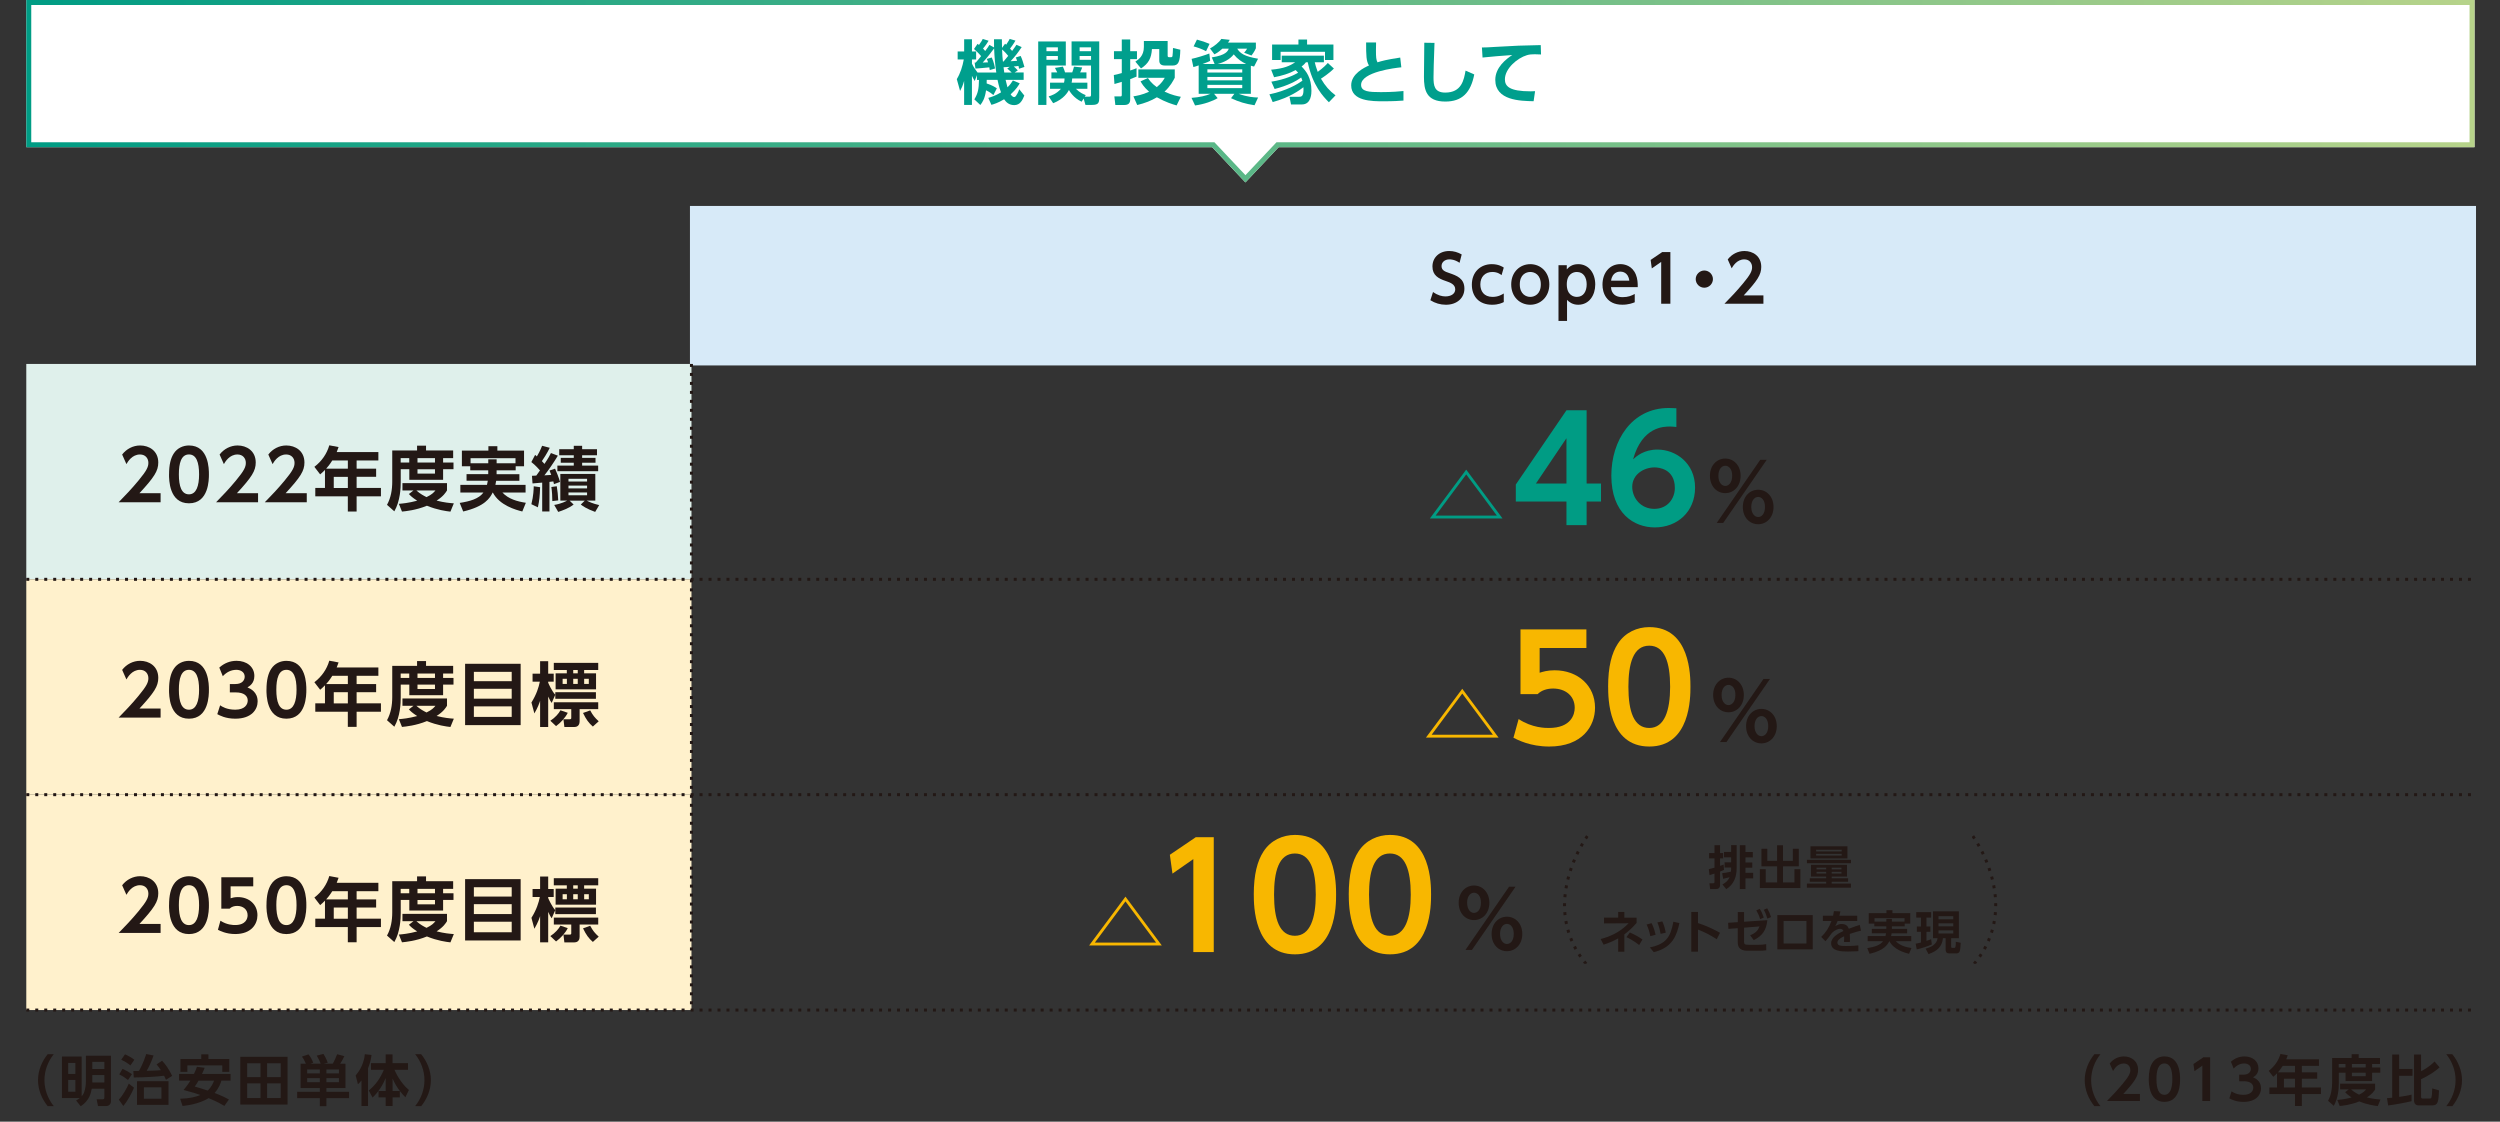 <?xml version="1.0" encoding="UTF-8"?>
<svg id="uuid-34723ad3-2358-4c09-bcff-65931301292a" data-name="レイヤー 2" xmlns="http://www.w3.org/2000/svg" width="816" height="366.11" xmlns:xlink="http://www.w3.org/1999/xlink" viewBox="0 0 816 366.11">
  <rect x="0" y="0" width="816" height="366.11" fill="#333333" stroke="none"/>
  <defs>
    <style>
      .uuid-55933637-fb43-425f-b8a3-72643bb51d62, .uuid-9cb891de-f0ab-4f12-9326-99a11ca65ea8, .uuid-f26a1d35-5f73-4b10-a131-c212ccfcacf1 {
        fill: none;
      }

      .uuid-73a040db-8a8f-4e4b-9e58-aa434ee3550f {
        fill: #d7eaf8;
      }

      .uuid-afdd9937-c18a-40fd-9582-b52e50433092 {
        fill: #009f8d;
      }

      .uuid-ed43ea0c-70c3-4d9f-89c0-fcce6bc5c22c {
        clip-path: url(#uuid-e8283553-9658-4d12-b08c-e33fca6d62e8);
      }

      .uuid-3ae2dc49-2bc1-459e-a81f-78e6fb210ba9 {
        fill: #009c84;
      }

      .uuid-43c1163e-20d2-4f54-90a6-75fd6f7a8fad {
        fill: #fff1cc;
      }

      .uuid-122d97f1-ad5a-45af-b776-a0bf27021f9f {
        clip-path: url(#uuid-a928759c-2ce2-4273-91e5-88710261693a);
      }

      .uuid-6338ff7c-f58a-4230-90e7-09037c45249a {
        fill: url(#uuid-79bdaf21-ad44-46ae-817a-660b2b11edb8);
      }

      .uuid-0fc2f55b-36ac-4b35-a528-94758836a988 {
        fill: #231815;
      }

      .uuid-ddb2082a-60f9-41e6-97d8-376b19f52416 {
        fill: #fff;
      }

      .uuid-5aba8da7-4d8d-4c1e-b24d-69ad128b15a4 {
        fill: #dff0eb;
      }

      .uuid-9cb891de-f0ab-4f12-9326-99a11ca65ea8 {
        stroke: #d7eaf8;
      }

      .uuid-9cb891de-f0ab-4f12-9326-99a11ca65ea8, .uuid-f26a1d35-5f73-4b10-a131-c212ccfcacf1 {
        stroke-miterlimit: 10;
        stroke-width: .98px;
      }

      .uuid-f26a1d35-5f73-4b10-a131-c212ccfcacf1 {
        stroke: #231815;
        stroke-dasharray: .98 1.95;
      }

      .uuid-7ce7d893-7cf5-4f6d-90f1-0040de1dbc21 {
        clip-path: url(#uuid-38720fe7-74dd-4e7c-a664-9f5a8aaa6c1e);
      }

      .uuid-7f3690ca-644d-40d5-991f-18d5712c7ffd {
        fill: #f8b700;
      }
    </style>
    <clipPath id="uuid-e8283553-9658-4d12-b08c-e33fca6d62e8">
      <path class="uuid-55933637-fb43-425f-b8a3-72643bb51d62" d="M10.2,1.63h795.86v44.8h-389.41l-.48.51-9.66,10.24-9.65-10.24-.48-.51H10.2V1.63ZM8.58,0v48.05h387.09l10.84,11.49,10.84-11.49h390.34V0H8.58Z"/>
    </clipPath>
    <linearGradient id="uuid-79bdaf21-ad44-46ae-817a-660b2b11edb8" data-name="名称未設定グラデーション 24" x1="-191.16" y1="4003.59" x2="-187.91" y2="4003.59" gradientTransform="translate(47004.6 984278.76) scale(245.84 -245.84)" gradientUnits="userSpaceOnUse">
      <stop offset="0" stop-color="#009c84"/>
      <stop offset="1" stop-color="#b7d38a"/>
      <stop offset="1" stop-color="#b7d38a"/>
    </linearGradient>
    <clipPath id="uuid-38720fe7-74dd-4e7c-a664-9f5a8aaa6c1e">
      <rect class="uuid-55933637-fb43-425f-b8a3-72643bb51d62" x="500.74" y="272.13" width="17.67" height="42.46"/>
    </clipPath>
    <clipPath id="uuid-a928759c-2ce2-4273-91e5-88710261693a">
      <rect class="uuid-55933637-fb43-425f-b8a3-72643bb51d62" x="643.64" y="272.13" width="17.67" height="42.46"/>
    </clipPath>
  </defs>
  <g id="uuid-cb02eb7a-ed12-4d9a-9b3c-b63533f9b17d" data-name="HEADER">
    <g>
      <polygon class="uuid-ddb2082a-60f9-41e6-97d8-376b19f52416" points="8.58 0 8.58 48.05 395.67 48.05 406.5 59.54 417.34 48.05 807.68 48.05 807.68 0 8.58 0"/>
      <g class="uuid-ed43ea0c-70c3-4d9f-89c0-fcce6bc5c22c">
        <rect class="uuid-6338ff7c-f58a-4230-90e7-09037c45249a" x="8.58" width="799.11" height="59.54"/>
      </g>
      <g>
        <path class="uuid-afdd9937-c18a-40fd-9582-b52e50433092" d="M324.26,31.04c-.46-.39-1.12-.96-2.41-1.57-.39,2.73-1.16,3.89-1.87,4.8l-1.96-1.84c1.21-2,1.46-3.34,1.52-6.35h-.66v-1.55l-.73,1.91c-.29-.48-.41-.66-.91-1.68v9.49h-2.55v-7.85c-.46,1.68-.91,2.5-1.32,3.28l-1.07-3.85c1.18-1.96,1.87-4.16,2.28-6.42h-2v-2.62h2.12v-3.98h2.55v3.98h1.36v2.62h-1.36v1.39c.48,1.02,1.09,1.93,1.82,2.87h6.12c-.36-2.43-.61-5.07-.71-7.87-.52.73-2.48,3.3-3.73,4.62.36,0,1.46-.05,1.75-.07-.18-.59-.25-.77-.41-1.11l1.62-.48c.68,1.5.98,2.98,1.09,3.59l-1.75.52c-.04-.43-.09-.57-.14-.89-1.14.14-3.44.32-4.53.41l-.25-1.96h.34c.43-.46,1.21-1.41,1.77-2.12-1.07-1.23-1.82-1.87-2.32-2.32l1.16-1.68c.11.09.32.25.46.36.84-1.16,1-1.48,1.23-1.96l1.91.59c-.41.66-.91,1.5-1.82,2.53.23.27.46.5.71.82.84-1.09,1.07-1.5,1.37-2l1.52.84c-.02-.68-.02-1.27-.02-2.68h2.57c0,.91,0,1.82.05,2.82l1-1.36.36.32c.84-1.27.96-1.52,1.14-1.89l1.89.55c-.66,1.16-1.46,2.21-1.77,2.62.25.25.43.46.68.75.93-1.27,1.05-1.41,1.41-2l1.71.75c-1.34,1.98-2.07,2.94-3.62,4.62.34-.02,1.87-.11,2.12-.14-.21-.61-.25-.73-.43-1.09l1.59-.5c.52,1.05.86,2.3,1.23,3.59l-1.75.59c-.09-.5-.14-.64-.18-.91-.36.05-1.14.14-1.55.18.48.39.61.52,1.32,1.27l-1.05.68h2.96v2.41h-5.89c.16.75.41,1.75.61,2.43.91-.89,1.36-1.57,1.77-2.23l2.23.93c-.39.68-1.14,1.96-2.96,3.59.18.27.59.89,1.16.89.25,0,.46-.21.57-.36.18-.27.68-1.02,1.09-2.18l1.64,2.05c-.59,1.5-1.37,3.12-3.28,3.12-1.66,0-2.62-.89-3.32-1.91-1.89,1.16-3.25,1.57-4.14,1.82l-1.02-2.27c.86-.25,2.28-.66,4.16-1.8-.23-.57-.68-1.82-1.14-4.07h-3.53c0,.5,0,.75-.02,1.16,1.87.59,2.84,1.27,3.32,1.59l-1.12,2.21ZM327.56,20.08c.23-.27.68-.8,1.52-1.84-.36-.48-1.16-1.39-2-2.09.04,1.62.16,2.89.27,3.94h.21ZM329.61,21.81c-.34.02-1.75.14-2.05.14.05.27.18,1.48.23,1.73h2.43c-.66-.66-1.21-1.09-1.46-1.3l.84-.57Z"/>
        <path class="uuid-afdd9937-c18a-40fd-9582-b52e50433092" d="M338.87,13.53h9.01v7.87h-6.33v12.85h-2.68V13.53ZM341.56,15.46v1.25h3.73v-1.25h-3.73ZM341.56,18.28v1.25h3.73v-1.25h-3.73ZM353.04,33.2c-2.68-1.25-3.89-3.39-4.14-3.82-.32.59-1.62,2.98-5.16,4.3l-1.46-2.23c.82-.23,2.5-.75,4-2.46h-3.55v-2h4.57c.16-.59.16-.93.16-1.37h-4.28v-1.98h1.91c-.09-.14-.59-1.21-.75-1.48l2.59-.41c.27.57.57,1.37.71,1.89h2.34c.23-.59.46-1.43.57-1.89l2.68.27c-.16.59-.61,1.46-.68,1.62h2.07v1.98h-4.66c-.04.5-.07.84-.18,1.37h5.14v2h-3.75c1.37,1.32,2.41,1.73,3.21,2.05l-.32.52h1.37c.64,0,.68-.18.68-.75v-9.42h-6.35v-7.87h9.03v18.31c0,1.62-.18,2.41-2.27,2.41h-2.23l-.59-2.09-.66,1.05ZM352.39,15.46v1.25h3.73v-1.25h-3.73ZM352.39,18.28v1.25h3.73v-1.25h-3.73Z"/>
        <path class="uuid-afdd9937-c18a-40fd-9582-b52e50433092" d="M363.56,24.49c.71-.14,1.18-.23,2.59-.64v-4.55h-2.55v-2.59h2.55v-3.82h2.75v3.82h2.21v2.59h-2.21v3.71c1.32-.43,1.52-.52,2.07-.75v2.75c-.5.23-.82.36-2.07.82v6.62c0,1.46-.84,1.82-1.96,1.82h-2.89l-.32-2.8h1.87c.41,0,.55-.02.55-.55v-4.21c-.91.3-1.52.48-2.39.71l-.21-2.94ZM383.44,25.38c-.48.91-1.41,2.78-3.34,4.53,2.53,1.18,4.32,1.5,5.32,1.68l-1.37,2.82c-1.23-.34-3.59-1.05-6.44-2.66-1.89,1.14-3.82,1.89-6.42,2.53l-1.25-2.84c1-.16,2.8-.43,5.12-1.5-1.8-1.62-2.37-2.66-2.78-3.39l2.41-1.09c.39.61,1.07,1.66,2.87,2.98,1.57-1.23,2.21-2.34,2.62-3.05h-8.62v-2.73h11.88v2.73ZM373.34,13.39h7.78v4.73c0,.32.07.55.46.55h.66c.3,0,.43-.2.46-.39.07-.55.16-1.73.16-2.62l2.39.57c-.09,4-.61,5.16-2.48,5.16h-2.57c-1.82,0-1.82-1.21-1.82-1.84v-3.53h-2.39c-.18,2.96-1.09,4.71-3.57,6.32l-1.84-2.23c1-.66,2.78-1.82,2.78-4.78v-1.96Z"/>
        <path class="uuid-afdd9937-c18a-40fd-9582-b52e50433092" d="M396.44,20.87l-.91-2.14c4.71-.71,5.26-2.12,5.53-2.84h-2.09c-1.23,1.14-1.89,1.48-2.59,1.84l-1.43-1.91c1.32-.71,2.98-2,3.69-3.12l2.75.3c-.23.43-.32.55-.57.91h9.1v1.84c-.18.43-.48,1.09-1.43,2.37l-2.41-.91c.36-.39.68-.8.98-1.32h-3.23c.98,1.57,2.37,2.5,6.8,3.28l-1.3,2.55c-.43-.11-.66-.16-1.05-.27v9.17h-3.96c2.84,1.05,4.85,1.16,6.32,1.21l-1.16,2.52c-3.05-.48-4.98-1.05-7.67-2.3l1.09-1.43h-6.62l1.16,1.41c-1.5.93-4.41,2-7.37,2.39l-1.16-2.48c2.68-.2,4.69-.66,6.19-1.32h-3.85v-9.28c-1.02.36-1.14.39-1.73.55l-.57-2.68c1.57-.32,4.32-1.18,5.78-1.75l.27,2.41c-.55.27-.91.46-2.48,1.02h3.91ZM390.68,12.93c1.68.46,2.66.77,4.12,1.39l-1.14,2.39c-1.23-.68-2.93-1.27-4.07-1.57l1.09-2.21ZM394.09,23.67h11.38v-1.05h-11.38v1.05ZM394.09,26.22h11.38v-1.11h-11.38v1.11ZM394.09,28.77h11.38v-1.07h-11.38v1.07ZM406.74,20.87c-1.39-.64-2.8-1.57-4.05-3.12-1.21,1.57-3.21,2.64-5.3,3.12h9.35Z"/>
        <path class="uuid-afdd9937-c18a-40fd-9582-b52e50433092" d="M435.37,22.38c-1.43,1.5-3.84,3.07-4.21,3.3,1.41,2.41,2.78,3.96,4.75,5.44l-2.16,2.25c-1.75-1.71-5.37-5.51-6.89-13.04h-.61c-.34.43-.61.77-1.41,1.36,1.43,1.5,3.21,3.59,3.21,7.94,0,.73,0,4.46-3.09,4.46h-3.57l-.5-2.5h3.07c.68,0,1.5,0,1.5-2.21,0-.27-.02-.64-.02-.91-1.23.98-4.46,3.32-10.03,4.85l-1.07-2.53c5.64-1.16,9.28-3.39,10.76-4.44-.18-.59-.3-.84-.39-1.05-1.57,1.14-4.44,2.68-8.67,3.75l-1.07-2.39c4.75-.75,7.58-2.25,8.74-2.93-.16-.21-.34-.39-.8-.86-2.18,1.18-4.6,1.89-7.05,2.34l-.96-2.46c4.28-.39,6.14-1.27,7.85-2.43h-4.39v-2.16h13.76v2.16h-2.98c.16.68.39,1.64.96,3.14,1.82-1.3,2.84-2.39,3.3-2.91l1.98,1.82ZM423.81,14.53v-1.62h2.82v1.62h8.6v5.05h-2.75v-2.68h-14.49v2.68h-2.78v-5.05h8.6Z"/>
        <path class="uuid-afdd9937-c18a-40fd-9582-b52e50433092" d="M457.39,21.97c-1.87.18-13.13,1.48-13.13,5.73,0,2.21,2.59,2.37,6.46,2.37s6.14-.25,7.37-.36v3.12c-1.32.09-3.23.23-6.48.23-3.78,0-10.58,0-10.58-5.21,0-3.78,4.32-5.8,5.8-6.48-.89-1.43-.93-3.21-.93-7.51h3.25c-.02.71-.04,1.46-.04,2.68,0,2.02.07,3.03.5,3.8,1.3-.41,2.96-.89,7.42-1.55l.36,3.19Z"/>
        <path class="uuid-afdd9937-c18a-40fd-9582-b52e50433092" d="M468.22,14c-.23,5.03-.32,10.69-.32,11.24,0,2.62.23,4.98,3.82,4.98,5.35,0,6.1-4.12,6.64-7.17l2.84,1.25c-1.16,5.94-3.98,8.85-9.46,8.85-6.26,0-6.96-3.87-6.96-8.05,0-1.75.11-9.56.11-11.15l3.32.05Z"/>
        <path class="uuid-afdd9937-c18a-40fd-9582-b52e50433092" d="M502.99,17.78c-.89-.05-1.52-.07-2.05-.07-.89,0-1.75.05-2.55.3-3.14.93-7.19,4.37-7.19,7.89,0,2.25,1.48,3.91,8.37,3.91.68,0,1.07-.02,1.48-.05l-.48,3.28c-4.3-.09-12.51-.21-12.51-6.98,0-4.05,3.53-6.8,5.55-8.1-2.3.16-7.67.57-9.71.82l-.2-3.28c1.05,0,2.27-.05,4.71-.21,5.26-.34,9.15-.48,14.49-.57l.09,3.05Z"/>
      </g>
      <rect class="uuid-73a040db-8a8f-4e4b-9e58-aa434ee3550f" x="225.69" y="67.71" width="581.99" height="51.08"/>
      <rect class="uuid-9cb891de-f0ab-4f12-9326-99a11ca65ea8" x="225.69" y="67.71" width="581.99" height="51.08"/>
      <g>
        <path class="uuid-0fc2f55b-36ac-4b35-a528-94758836a988" d="M476.4,85.78c-1.65-1.12-2.94-1.12-3.3-1.12-1.56,0-2.58.95-2.58,2.18,0,1.42,1.14,1.82,2.51,2.28,2.43.85,4.95,1.71,4.95,5.11,0,3-2.39,5.24-6.04,5.24-1.8,0-3.55-.51-5.07-1.48l.87-2.68c1.61,1.14,2.96,1.44,4.06,1.44,1.73,0,3.19-.8,3.19-2.3,0-1.67-1.69-2.24-3.04-2.71-2.47-.82-4.4-1.88-4.4-4.76s2.2-5.05,5.47-5.05c1.48,0,2.79.4,4.08,1.12l-.7,2.73Z"/>
        <path class="uuid-0fc2f55b-36ac-4b35-a528-94758836a988" d="M490.83,98.6c-.51.25-1.71.87-3.8.87-4.21,0-6.62-2.64-6.62-6.55,0-4.18,2.87-6.7,6.51-6.7,2.16,0,3.47.82,3.91,1.12l-.72,2.47c-.38-.3-1.35-1.04-3-1.04-2.35,0-3.93,1.58-3.93,4.06,0,2.18,1.16,4.08,3.99,4.08,1.88,0,3.04-.74,3.66-1.12v2.81Z"/>
        <path class="uuid-0fc2f55b-36ac-4b35-a528-94758836a988" d="M499.49,86.22c3.32,0,6.21,2.54,6.21,6.61s-2.89,6.64-6.23,6.64-6.21-2.51-6.21-6.64,2.94-6.61,6.23-6.61ZM499.47,96.91c1.4,0,3.45-.89,3.45-4.08s-2.05-4.06-3.42-4.06-3.44.82-3.44,4.06,2.11,4.08,3.42,4.08Z"/>
        <path class="uuid-0fc2f55b-36ac-4b35-a528-94758836a988" d="M511.39,87.93c.66-.7,1.63-1.71,3.74-1.71,3.47,0,5.56,2.98,5.56,6.64,0,3.42-1.92,6.61-5.58,6.61-1.9,0-3.04-.99-3.63-1.58v6.87h-2.79v-18.2h2.71v1.37ZM514.68,96.91c2.2,0,3.21-1.86,3.21-4.08s-1.01-4.06-3.21-4.06c-1.08,0-3.28.57-3.28,4.06s2.22,4.08,3.28,4.08Z"/>
        <path class="uuid-0fc2f55b-36ac-4b35-a528-94758836a988" d="M525.82,93.74c.08.82.32,3.25,3.83,3.25,1.84,0,2.92-.51,3.93-1.04v2.71c-.63.25-1.99.8-4.06.8-5.28,0-6.47-3.99-6.47-6.53,0-3.97,2.41-6.72,5.83-6.72,1.37,0,3.89.51,5.07,3.42.55,1.31.63,2.85.61,4.1h-8.75ZM531.8,91.61c-.32-2.83-2.41-2.96-2.96-2.96-.46,0-2.6.11-2.98,2.96h5.94Z"/>
        <path class="uuid-0fc2f55b-36ac-4b35-a528-94758836a988" d="M542.57,82.27h2.64v16.86h-3v-13.65l-3.06,2.13-.38-2.77,3.8-2.58Z"/>
        <path class="uuid-0fc2f55b-36ac-4b35-a528-94758836a988" d="M559.1,91.1c0,1.52-1.25,2.81-2.81,2.81s-2.81-1.27-2.81-2.81,1.31-2.81,2.81-2.81,2.81,1.25,2.81,2.81Z"/>
        <path class="uuid-0fc2f55b-36ac-4b35-a528-94758836a988" d="M575.58,96.41v2.73h-12.72c1.86-1.9,3.89-3.99,6.02-6.57,2.56-3.06,3-4.18,3-5.37,0-1.35-.89-2.54-2.54-2.54-2.43,0-3.72,2.22-4.12,2.92l-1.29-2.9c1.31-1.71,3.32-2.75,5.45-2.75,2.73,0,5.49,1.63,5.49,5.18,0,2.56-1.23,4.44-5.71,9.3h6.4Z"/>
      </g>
      <g>
        <path class="uuid-3ae2dc49-2bc1-459e-a81f-78e6fb210ba9" d="M511.29,171.39v-7.7h-16.53v-5.54l16.53-24.23h6.58v23.91h4.7v5.87h-4.7v7.7h-6.58ZM501.33,157.82h9.96v-14.79l-9.96,14.79Z"/>
        <path class="uuid-3ae2dc49-2bc1-459e-a81f-78e6fb210ba9" d="M547.17,139.36c-1.27-.09-1.41-.14-2.02-.14-2.11,0-9.11,0-12.12,10.71,1.13-1.03,3.57-3.19,7.98-3.19,5.96,0,12.26,4.41,12.26,12.4s-5.87,13.01-13.15,13.01c-6.76,0-14.18-4.56-14.18-16.91,0-11.41,6.62-22.07,18.74-22.07.99,0,2.07.09,2.49.09v6.11ZM540.04,152.56c-3.43,0-7.28,2.25-7.28,6.34,0,3.62,2.77,7.19,7.19,7.19s6.72-3.43,6.72-6.81c0-6.29-5.35-6.72-6.62-6.72Z"/>
      </g>
      <path class="uuid-0fc2f55b-36ac-4b35-a528-94758836a988" d="M563.13,149.67c2.76,0,5.01,2.25,5.01,5.63s-2.22,5.66-5.01,5.66-5.01-2.25-5.01-5.66,2.27-5.63,5.01-5.63ZM574.54,150.08h2.12l-14.21,20.61h-2.12l14.21-20.61ZM563.13,158.61c1.03,0,2.25-.96,2.25-3.31.03-2.38-1.24-3.28-2.25-3.28-1.08,0-2.25,1.01-2.25,3.28s1.16,3.31,2.25,3.31ZM573.87,159.85c2.74,0,5.01,2.22,5.01,5.63s-2.27,5.63-5.01,5.63-5.01-2.17-5.01-5.63,2.3-5.63,5.01-5.63ZM573.87,168.76c1.03,0,2.22-.93,2.22-3.28s-1.19-3.28-2.22-3.28c-1.16,0-2.25,1.11-2.25,3.28s1.14,3.28,2.25,3.28Z"/>
      <path class="uuid-3ae2dc49-2bc1-459e-a81f-78e6fb210ba9" d="M490.43,169.23h-23.72l11.86-15.94,11.86,15.94ZM478.57,154.85l-9.99,13.44h19.99l-9.99-13.44Z"/>
      <g>
        <path class="uuid-7f3690ca-644d-40d5-991f-18d5712c7ffd" d="M517.8,211.5h-15.26v8.08c1.08-.33,2.54-.8,4.88-.8,7.61,0,13.2,5.03,13.2,12.21,0,5.96-4.09,12.68-14.98,12.68-6.2,0-10.33-2.21-11.65-2.86l1.69-6.11c4.42,2.91,8.74,2.91,9.86,2.91,7.37,0,8.45-4.51,8.45-6.58,0-3.95-3.1-6.29-7.04-6.29-1.88,0-3.76.52-5.07,1.83h-5.59v-21.14h21.51v6.06Z"/>
        <path class="uuid-7f3690ca-644d-40d5-991f-18d5712c7ffd" d="M524.89,224.18c0-6.62,1.17-10.99,3.15-14.04,2.4-3.76,6.39-5.45,10.29-5.45,13.43,0,13.43,16.06,13.43,19.49s0,19.49-13.43,19.49-13.43-16.06-13.43-19.49ZM545.13,224.18c0-8.08-1.83-13.43-6.81-13.43-5.31,0-6.81,6.01-6.81,13.43,0,8.13,1.83,13.43,6.81,13.43s6.81-5.73,6.81-13.43Z"/>
      </g>
      <path class="uuid-0fc2f55b-36ac-4b35-a528-94758836a988" d="M564.18,221.2c2.76,0,5.01,2.25,5.01,5.63s-2.22,5.66-5.01,5.66-5.01-2.25-5.01-5.66,2.27-5.63,5.01-5.63ZM575.6,221.61h2.12l-14.21,20.61h-2.12l14.21-20.61ZM564.18,230.14c1.03,0,2.25-.96,2.25-3.31.03-2.38-1.24-3.28-2.25-3.28-1.08,0-2.25,1.01-2.25,3.28s1.16,3.31,2.25,3.31ZM574.93,231.38c2.74,0,5.01,2.22,5.01,5.63s-2.27,5.63-5.01,5.63-5.01-2.17-5.01-5.63,2.3-5.63,5.01-5.63ZM574.93,240.29c1.03,0,2.22-.93,2.22-3.28s-1.19-3.28-2.22-3.28c-1.16,0-2.25,1.11-2.25,3.28s1.14,3.28,2.25,3.28Z"/>
      <path class="uuid-7f3690ca-644d-40d5-991f-18d5712c7ffd" d="M489.14,240.76h-23.72l11.86-15.94,11.86,15.94ZM477.28,226.38l-9.99,13.44h19.99l-9.99-13.44Z"/>
      <rect class="uuid-5aba8da7-4d8d-4c1e-b24d-69ad128b15a4" x="8.58" y="118.79" width="217.12" height="70.29"/>
      <g>
        <path class="uuid-0fc2f55b-36ac-4b35-a528-94758836a988" d="M52.42,160.99v2.94h-13.7c2-2.05,4.19-4.3,6.48-7.08,2.75-3.3,3.23-4.5,3.23-5.78,0-1.46-.96-2.73-2.73-2.73-2.62,0-4,2.39-4.44,3.14l-1.39-3.12c1.41-1.84,3.57-2.96,5.87-2.96,2.93,0,5.92,1.75,5.92,5.57,0,2.75-1.32,4.78-6.14,10.01h6.89Z"/>
        <path class="uuid-0fc2f55b-36ac-4b35-a528-94758836a988" d="M55.18,154.84c0-3.21.57-5.32,1.52-6.8,1.16-1.82,3.09-2.64,4.98-2.64,6.51,0,6.51,7.78,6.51,9.44s0,9.44-6.51,9.44-6.51-7.78-6.51-9.44ZM64.98,154.84c0-3.91-.89-6.51-3.3-6.51-2.57,0-3.3,2.91-3.3,6.51,0,3.94.89,6.51,3.3,6.51s3.3-2.78,3.3-6.51Z"/>
        <path class="uuid-0fc2f55b-36ac-4b35-a528-94758836a988" d="M84.23,160.99v2.94h-13.7c2-2.05,4.19-4.3,6.48-7.08,2.75-3.3,3.23-4.5,3.23-5.78,0-1.46-.96-2.73-2.73-2.73-2.62,0-4,2.39-4.44,3.14l-1.39-3.12c1.41-1.84,3.57-2.96,5.87-2.96,2.93,0,5.92,1.75,5.92,5.57,0,2.75-1.32,4.78-6.14,10.01h6.89Z"/>
        <path class="uuid-0fc2f55b-36ac-4b35-a528-94758836a988" d="M100.13,160.99v2.94h-13.7c2-2.05,4.19-4.3,6.48-7.08,2.75-3.3,3.23-4.5,3.23-5.78,0-1.46-.96-2.73-2.73-2.73-2.62,0-4,2.39-4.44,3.14l-1.39-3.12c1.41-1.84,3.57-2.96,5.87-2.96,2.93,0,5.92,1.75,5.92,5.57,0,2.75-1.32,4.78-6.14,10.01h6.89Z"/>
      </g>
      <g>
        <path class="uuid-0fc2f55b-36ac-4b35-a528-94758836a988" d="M123.5,147.56v2.73h-7.1v2.68h6.37v2.66h-6.37v3.64h7.94v2.73h-7.94v4.96h-2.87v-4.96h-10.62v-2.73h3.16v-5.89c-.66.68-1,.98-1.57,1.46l-1.89-2.46c2.39-1.84,4.07-4.23,4.87-7.03l3.03.57c-.21.59-.32.93-.61,1.64h13.6ZM108.46,150.29c-.93,1.46-1.5,2.12-2,2.68h7.08v-2.68h-5.07ZM113.54,155.64h-4.6v3.64h4.6v-3.64Z"/>
        <path class="uuid-0fc2f55b-36ac-4b35-a528-94758836a988" d="M128.03,147.04h8.1v-1.57h2.93v1.57h8.85v2.5h-3.28v1.43h3.39v2.18h-3.39v3.46h-11.03v-3.46h-2.8v4.19c0,1.91-.14,6.14-2.09,9.56l-2.39-2.12c1.27-2.32,1.71-4.89,1.71-7.58v-10.17ZM134.95,160.08h-3.59v-2.39h14.54v2.39c-.41.66-1.14,1.89-3.39,3.32,2.5.64,4.34.8,5.62.89l-1.11,2.71c-1.37-.16-4.23-.52-7.67-1.93-3.53,1.46-6.96,1.8-8.14,1.91l-1.02-2.53c1.16-.09,3.16-.27,5.98-1.02-1.62-1.05-2.14-1.57-2.71-2.18l1.5-1.16ZM130.78,149.54v1.43h2.8v-1.43h-2.8ZM135.9,160.08c1.25,1.14,2.46,1.75,3.32,2.18,1.82-.89,2.32-1.48,2.91-2.18h-6.23ZM136.27,149.54v1.43h5.71v-1.43h-5.71ZM136.27,153.16v1.43h5.71v-1.43h-5.71Z"/>
        <path class="uuid-0fc2f55b-36ac-4b35-a528-94758836a988" d="M162.09,153.52v1.25h7.44v2.16h-7.58c-.04.25-.09.57-.25,1.34h9.85v2.5h-7.55c1.93,2.09,4.8,2.91,7.64,3.34l-1.16,2.84c-2.09-.52-7.42-1.98-9.62-6.19h-.05c-.89,1.8-2.53,4.53-9.62,6.19l-1.14-2.8c3.34-.52,6.23-1.32,7.74-3.39h-7.53v-2.5h8.69c.07-.34.16-.66.27-1.34h-6.94v-2.16h7.08v-1.25h-5.87v-1.32h-2.73v-5.12h8.65v-1.43h2.93v1.43h8.71v5.12h-2.73v1.32h-6.23ZM168.26,151.2v-1.64h-14.67v1.64h5.78v-1.27h2.73v1.27h6.17Z"/>
        <path class="uuid-0fc2f55b-36ac-4b35-a528-94758836a988" d="M173.61,155.3c.32-.02.68-.05,1.43-.07.25-.32.82-1.11,1.21-1.68-.09-.14-1.57-1.8-2.82-2.73l1.23-2.34c.41.34.46.36.57.5.23-.36,1.16-1.98,1.71-3.48l2.5.66c-.82,1.73-2.18,3.82-2.57,4.35.23.23.43.46.84.91,1.34-1.98,1.8-2.89,2.12-3.55l2.25.86c-1.16,2-3.28,5.07-4.39,6.42.34-.02.86-.05,2.23-.14-.3-.82-.36-1.02-.55-1.43l1.8-.61c.48,1.05,1.16,2.75,1.62,4.32l-1.98.73c-.09-.43-.14-.61-.2-.89-.23.02-1,.11-1.27.16v9.65h-2.37v-9.42c-.8.07-2.37.23-3.16.27l-.18-2.48ZM176.29,159.01c-.09,2.87-.25,4.46-.73,6.58l-2.12-1.02c.71-2.73.75-5.07.77-5.85l2.07.3ZM181.73,158.71c.25,1.39.41,3.14.48,4.62l-1.93.23c.02-1.16-.11-3.39-.32-4.6l1.78-.25ZM180.91,164.81c2.41-.41,3.91-1.25,4.19-1.41h-2.21v-8.71h11.42v8.71h-2.8c.5.27,1.96,1,4.07,1.46l-1.32,2.23c-2.91-1.05-4.12-1.98-4.69-2.41l1.3-1.27h-4.96l1.32,1.27c-1.62,1.25-3.66,1.96-5.03,2.41l-1.3-2.27ZM187.28,145.52h2.73v1.09h4.85v1.98h-4.85v.86h4.37v1.59h-4.37v.93h5.23v1.82h-13.31v-1.82h5.35v-.93h-4.25v-1.59h4.25v-.86h-4.75v-1.98h4.75v-1.09ZM185.55,156.28v.89h6.07v-.89h-6.07ZM185.55,158.51v.91h6.07v-.91h-6.07ZM185.55,160.74v.91h6.07v-.91h-6.07Z"/>
      </g>
      <rect class="uuid-43c1163e-20d2-4f54-90a6-75fd6f7a8fad" x="8.58" y="189.09" width="217.12" height="70.29"/>
      <g>
        <path class="uuid-0fc2f55b-36ac-4b35-a528-94758836a988" d="M52.42,231.28v2.94h-13.7c2-2.05,4.19-4.3,6.48-7.08,2.75-3.3,3.23-4.5,3.23-5.78,0-1.46-.96-2.73-2.73-2.73-2.62,0-4,2.39-4.44,3.14l-1.39-3.12c1.41-1.84,3.57-2.96,5.87-2.96,2.93,0,5.92,1.75,5.92,5.57,0,2.75-1.32,4.78-6.14,10.01h6.89Z"/>
        <path class="uuid-0fc2f55b-36ac-4b35-a528-94758836a988" d="M55.18,225.14c0-3.21.57-5.32,1.52-6.8,1.16-1.82,3.09-2.64,4.98-2.64,6.51,0,6.51,7.78,6.51,9.44s0,9.44-6.51,9.44-6.51-7.78-6.51-9.44ZM64.98,225.14c0-3.91-.89-6.51-3.3-6.51-2.57,0-3.3,2.91-3.3,6.51,0,3.94.89,6.51,3.3,6.51s3.3-2.78,3.3-6.51Z"/>
        <path class="uuid-0fc2f55b-36ac-4b35-a528-94758836a988" d="M71.85,230.21c.59.41,2.14,1.43,4.94,1.43,3.07,0,4.07-1.64,4.07-3,0-1.46-1.18-2.64-3.91-2.64h-1.93v-2.73h1.8c2.28,0,3.05-1.32,3.05-2.39,0-1.59-1.43-2.25-2.71-2.25-1.8,0-3.3.84-4.44,2.09l-1.14-2.82c1.59-1.43,3.5-2.21,5.64-2.21,3.28,0,5.8,1.93,5.8,4.94,0,2.41-1.59,3.34-2.25,3.73.98.43,3.32,1.48,3.32,4.6,0,2.57-1.93,5.62-7.3,5.62-3.19,0-5.14-1.09-5.87-1.48l.93-2.89Z"/>
        <path class="uuid-0fc2f55b-36ac-4b35-a528-94758836a988" d="M86.98,225.14c0-3.21.57-5.32,1.52-6.8,1.16-1.82,3.09-2.64,4.98-2.64,6.51,0,6.51,7.78,6.51,9.44s0,9.44-6.51,9.44-6.51-7.78-6.51-9.44ZM96.79,225.14c0-3.91-.89-6.51-3.3-6.51-2.57,0-3.3,2.91-3.3,6.51,0,3.94.89,6.51,3.3,6.51s3.3-2.78,3.3-6.51Z"/>
      </g>
      <g>
        <path class="uuid-0fc2f55b-36ac-4b35-a528-94758836a988" d="M123.5,217.86v2.73h-7.1v2.68h6.37v2.66h-6.37v3.64h7.94v2.73h-7.94v4.96h-2.87v-4.96h-10.62v-2.73h3.16v-5.89c-.66.68-1,.98-1.57,1.46l-1.89-2.46c2.39-1.84,4.07-4.23,4.87-7.03l3.03.57c-.21.59-.32.93-.61,1.64h13.6ZM108.46,220.59c-.93,1.46-1.5,2.12-2,2.68h7.08v-2.68h-5.07ZM113.54,225.94h-4.6v3.64h4.6v-3.64Z"/>
        <path class="uuid-0fc2f55b-36ac-4b35-a528-94758836a988" d="M128.03,217.34h8.1v-1.57h2.93v1.57h8.85v2.5h-3.28v1.43h3.39v2.18h-3.39v3.46h-11.03v-3.46h-2.8v4.19c0,1.91-.14,6.14-2.09,9.56l-2.39-2.12c1.27-2.32,1.71-4.89,1.71-7.58v-10.17ZM134.95,230.37h-3.59v-2.39h14.54v2.39c-.41.66-1.14,1.89-3.39,3.32,2.5.64,4.34.8,5.62.89l-1.11,2.71c-1.37-.16-4.23-.52-7.67-1.93-3.53,1.46-6.96,1.8-8.14,1.91l-1.02-2.53c1.16-.09,3.16-.27,5.98-1.02-1.62-1.05-2.14-1.57-2.71-2.18l1.5-1.16ZM130.78,219.84v1.43h2.8v-1.43h-2.8ZM135.9,230.37c1.25,1.14,2.46,1.75,3.32,2.18,1.82-.89,2.32-1.48,2.91-2.18h-6.23ZM136.27,219.84v1.43h5.71v-1.43h-5.71ZM136.27,223.46v1.43h5.71v-1.43h-5.71Z"/>
        <path class="uuid-0fc2f55b-36ac-4b35-a528-94758836a988" d="M169.94,216.66v20.02h-18.13v-20.02h18.13ZM154.67,222.34h12.35v-3.05h-12.35v3.05ZM154.67,224.82v3.23h12.35v-3.23h-12.35ZM154.67,230.56v3.44h12.35v-3.44h-12.35Z"/>
        <path class="uuid-0fc2f55b-36ac-4b35-a528-94758836a988" d="M173.47,229.28c1.66-2.66,2.37-4.96,2.73-6.78h-2.37v-2.62h2.46v-4.07h2.64v4.07h1.8v2.62h-1.8v.34c.18.41,1.09,2.55,2.3,3.94l-1.16,2.66c-.39-.57-.59-.86-1.14-2.09v9.94h-2.64v-8.55c-.18.57-.73,2.21-1.87,4.12l-.96-3.57ZM185.32,232.65c-.82,1.66-2.41,3.32-3.82,4.35l-1.87-1.75c1.59-1.02,2.75-2.37,3.3-3.41l2.39.82ZM180.77,216.36h14.49v2.32h-4.6v1.09h3.89v5.23h-13.2v-5.23h3.66v-1.09h-4.25v-2.32ZM180.77,229.21h14.49v2.25h-6.07v3.96c0,1.66-1.16,1.87-1.68,1.87h-3.3l-.3-2.53h2.03c.5,0,.52-.23.52-.5v-2.8h-5.69v-2.25ZM181.25,225.94h13.26v2.14h-13.26v-2.14ZM183.64,221.57v1.66h1.39v-1.66h-1.39ZM187.1,218.68v1.09h1.48v-1.09h-1.48ZM187.1,221.57v1.66h1.48v-1.66h-1.48ZM193.51,237.15c-1.36-1.18-2.18-2.3-3.21-4.44l2.34-.84c.86,1.62,1.52,2.41,2.78,3.55l-1.91,1.73ZM190.67,221.57v1.66h1.52v-1.66h-1.52Z"/>
      </g>
      <rect class="uuid-43c1163e-20d2-4f54-90a6-75fd6f7a8fad" x="8.58" y="259.39" width="217.12" height="70.29"/>
      <g>
        <path class="uuid-0fc2f55b-36ac-4b35-a528-94758836a988" d="M52.42,301.58v2.94h-13.7c2-2.05,4.19-4.3,6.48-7.08,2.75-3.3,3.23-4.5,3.23-5.78,0-1.46-.96-2.73-2.73-2.73-2.62,0-4,2.39-4.44,3.14l-1.39-3.12c1.41-1.84,3.57-2.96,5.87-2.96,2.93,0,5.92,1.75,5.92,5.57,0,2.75-1.32,4.78-6.14,10.01h6.89Z"/>
        <path class="uuid-0fc2f55b-36ac-4b35-a528-94758836a988" d="M55.18,295.44c0-3.21.57-5.32,1.52-6.8,1.16-1.82,3.09-2.64,4.98-2.64,6.51,0,6.51,7.78,6.51,9.44s0,9.44-6.51,9.44-6.51-7.78-6.51-9.44ZM64.98,295.44c0-3.91-.89-6.51-3.3-6.51-2.57,0-3.3,2.91-3.3,6.51,0,3.94.89,6.51,3.3,6.51s3.3-2.78,3.3-6.51Z"/>
        <path class="uuid-0fc2f55b-36ac-4b35-a528-94758836a988" d="M82.66,289.29h-7.39v3.91c.52-.16,1.23-.39,2.37-.39,3.69,0,6.39,2.43,6.39,5.92,0,2.89-1.98,6.14-7.26,6.14-3,0-5-1.07-5.64-1.39l.82-2.96c2.14,1.41,4.23,1.41,4.78,1.41,3.57,0,4.09-2.18,4.09-3.19,0-1.91-1.5-3.05-3.41-3.05-.91,0-1.82.25-2.46.89h-2.71v-10.24h10.42v2.94Z"/>
        <path class="uuid-0fc2f55b-36ac-4b35-a528-94758836a988" d="M86.98,295.44c0-3.21.57-5.32,1.52-6.8,1.16-1.82,3.09-2.64,4.98-2.64,6.51,0,6.51,7.78,6.51,9.44s0,9.44-6.51,9.44-6.51-7.78-6.51-9.44ZM96.79,295.44c0-3.91-.89-6.51-3.3-6.51-2.57,0-3.3,2.91-3.3,6.51,0,3.94.89,6.51,3.3,6.51s3.3-2.78,3.3-6.51Z"/>
      </g>
      <g>
        <path class="uuid-0fc2f55b-36ac-4b35-a528-94758836a988" d="M123.5,288.15v2.73h-7.1v2.68h6.37v2.66h-6.37v3.64h7.94v2.73h-7.94v4.96h-2.87v-4.96h-10.62v-2.73h3.16v-5.89c-.66.68-1,.98-1.57,1.46l-1.89-2.46c2.39-1.84,4.07-4.23,4.87-7.03l3.03.57c-.21.59-.32.93-.61,1.64h13.6ZM108.46,290.88c-.93,1.46-1.5,2.12-2,2.68h7.08v-2.68h-5.07ZM113.54,296.23h-4.6v3.64h4.6v-3.64Z"/>
        <path class="uuid-0fc2f55b-36ac-4b35-a528-94758836a988" d="M128.03,287.63h8.1v-1.57h2.93v1.57h8.85v2.5h-3.28v1.43h3.39v2.18h-3.39v3.46h-11.03v-3.46h-2.8v4.19c0,1.91-.14,6.14-2.09,9.56l-2.39-2.12c1.27-2.32,1.71-4.89,1.71-7.58v-10.17ZM134.95,300.67h-3.59v-2.39h14.54v2.39c-.41.66-1.14,1.89-3.39,3.32,2.5.64,4.34.8,5.62.89l-1.11,2.71c-1.37-.16-4.23-.52-7.67-1.93-3.53,1.46-6.96,1.8-8.14,1.91l-1.02-2.53c1.16-.09,3.16-.27,5.98-1.02-1.62-1.05-2.14-1.57-2.71-2.18l1.5-1.16ZM130.78,290.13v1.43h2.8v-1.43h-2.8ZM135.9,300.67c1.25,1.14,2.46,1.75,3.32,2.18,1.82-.89,2.32-1.48,2.91-2.18h-6.23ZM136.27,290.13v1.43h5.71v-1.43h-5.71ZM136.27,293.75v1.43h5.71v-1.43h-5.71Z"/>
        <path class="uuid-0fc2f55b-36ac-4b35-a528-94758836a988" d="M169.94,286.95v20.02h-18.13v-20.02h18.13ZM154.67,292.64h12.35v-3.05h-12.35v3.05ZM154.67,295.12v3.23h12.35v-3.23h-12.35ZM154.67,300.85v3.44h12.35v-3.44h-12.35Z"/>
        <path class="uuid-0fc2f55b-36ac-4b35-a528-94758836a988" d="M173.47,299.57c1.66-2.66,2.37-4.96,2.73-6.78h-2.37v-2.62h2.46v-4.07h2.64v4.07h1.8v2.62h-1.8v.34c.18.41,1.09,2.55,2.3,3.94l-1.16,2.66c-.39-.57-.59-.86-1.14-2.09v9.94h-2.64v-8.55c-.18.57-.73,2.21-1.87,4.12l-.96-3.57ZM185.32,302.94c-.82,1.66-2.41,3.32-3.82,4.35l-1.87-1.75c1.59-1.02,2.75-2.37,3.3-3.41l2.39.82ZM180.77,286.65h14.49v2.32h-4.6v1.09h3.89v5.23h-13.2v-5.23h3.66v-1.09h-4.25v-2.32ZM180.77,299.51h14.49v2.25h-6.07v3.96c0,1.66-1.16,1.87-1.68,1.87h-3.3l-.3-2.53h2.03c.5,0,.52-.23.52-.5v-2.8h-5.69v-2.25ZM181.25,296.23h13.26v2.14h-13.26v-2.14ZM183.64,291.86v1.66h1.39v-1.66h-1.39ZM187.1,288.97v1.09h1.48v-1.09h-1.48ZM187.1,291.86v1.66h1.48v-1.66h-1.48ZM193.51,307.45c-1.36-1.18-2.18-2.3-3.21-4.44l2.34-.84c.86,1.62,1.52,2.41,2.78,3.55l-1.91,1.73ZM190.67,291.86v1.66h1.52v-1.66h-1.52Z"/>
      </g>
      <line class="uuid-f26a1d35-5f73-4b10-a131-c212ccfcacf1" x1="8.58" y1="329.68" x2="807.68" y2="329.68"/>
      <line class="uuid-f26a1d35-5f73-4b10-a131-c212ccfcacf1" x1="8.58" y1="189.09" x2="807.68" y2="189.09"/>
      <line class="uuid-f26a1d35-5f73-4b10-a131-c212ccfcacf1" x1="8.58" y1="259.38" x2="807.68" y2="259.38"/>
      <line class="uuid-f26a1d35-5f73-4b10-a131-c212ccfcacf1" x1="225.69" y1="118.79" x2="225.69" y2="329.68"/>
      <g>
        <path class="uuid-0fc2f55b-36ac-4b35-a528-94758836a988" d="M557.76,283.7c.44-.11.73-.17,1.85-.5v-3.01h-1.76v-1.75h1.76v-2.57h1.82v2.57h1v1.75h-1v2.43c.53-.18.76-.27,1.17-.43l.11,1.75c-.36.17-.62.27-1.28.53v4.38c0,.97-.58,1.34-1.28,1.34h-1.96l-.24-1.9h1.23c.32,0,.42-.11.42-.36v-2.8c-.49.18-.93.3-1.61.52l-.24-1.95ZM562.11,285.02c.82-.09,2.11-.32,2.87-.52.06-.55.06-.88.06-1.34h-2.13v-1.69h2.13v-1.63h-2.33v-1.76h2.33v-2.22h1.81v7.45c0,2.84-.85,5.29-3.4,6.92l-1.25-1.55c1.06-.59,1.81-1.16,2.34-2.36-.52.14-1.32.36-2.1.53l-.33-1.84ZM567.87,275.87h1.85v2.22h2.4v1.76h-2.4v1.66h2.22v1.72h-2.22v1.66h2.52v1.81h-2.52v3.5h-1.85v-14.32Z"/>
        <path class="uuid-0fc2f55b-36ac-4b35-a528-94758836a988" d="M576.85,277.04v3.94h3.19v-5.09h1.93v5.09h3.21v-3.94h1.95v5.73h-5.15v5.26h3.72v-4.33h1.95v6.16h-13.24v-6.16h1.92v4.33h3.72v-5.26h-5.11v-5.73h1.92Z"/>
        <path class="uuid-0fc2f55b-36ac-4b35-a528-94758836a988" d="M589.77,280.64h14.38v1.12h-14.38v-1.12ZM602.87,282.27v3.85h-5v.55h5.35v1.14h-5.35v.59h6.28v1.34h-14.38v-1.34h6.29v-.59h-5.35v-1.14h5.35v-.55h-4.96v-3.85h11.76ZM590.94,276.24h12.07v3.95h-12.07v-3.95ZM592.79,277.36v.55h8.34v-.55h-8.34ZM592.79,278.7v.56h8.34v-.56h-8.34ZM592.93,283.21v.55h3.13v-.55h-3.13ZM592.93,284.57v.56h3.13v-.56h-3.13ZM597.87,283.21v.55h3.18v-.55h-3.18ZM597.87,284.57v.56h3.18v-.56h-3.18Z"/>
      </g>
      <g>
        <path class="uuid-0fc2f55b-36ac-4b35-a528-94758836a988" d="M528.17,297.65h2.02v1.87h4v1.72c-1.26,1.41-2.34,2.49-4,3.75v5.65h-2.02v-4.35c-1.72.96-2.89,1.44-4.76,2.05l-.96-1.84c2.57-.67,6.12-1.98,9.12-5.14l-8.02.05v-1.9h4.62v-1.87ZM535.02,308.46c-1.84-1.46-3.33-2.19-4.16-2.58l1.12-1.52c1.37.58,2.96,1.44,4.12,2.29l-1.08,1.81Z"/>
        <path class="uuid-0fc2f55b-36ac-4b35-a528-94758836a988" d="M538.65,305.54c-.23-1.31-.62-2.55-1.2-3.78l1.63-.44c.76,1.43,1.16,3.1,1.31,3.8l-1.73.43ZM538.51,309.25c5.08-1.11,6.75-3.13,7.67-8.4l1.98.44c-.82,3.78-2.1,7.99-8.37,9.5l-1.28-1.54ZM542.02,304.81c-.18-.96-.44-2.29-1.05-3.74l1.61-.33c.55,1.12.96,2.69,1.12,3.69l-1.69.38Z"/>
        <path class="uuid-0fc2f55b-36ac-4b35-a528-94758836a988" d="M560.34,306.57c-2.19-1.41-3.68-2.2-6.12-3.16v7.22h-2.19v-12.98h2.19v3.65c3.42,1.08,5.85,2.43,7.19,3.16l-1.06,2.11Z"/>
        <path class="uuid-0fc2f55b-36ac-4b35-a528-94758836a988" d="M569.24,307.18c0,1.09.32,1.2,1.49,1.2h3.3c.7,0,1.7-.06,2.46-.21l.02,2.01c-.71.11-1.66.15-2.4.15h-3.72c-3.1,0-3.19-1.84-3.19-2.96v-4.41l-3.05.23-.09-1.99,3.15-.21v-3.28h2.05v3.15l7.6-.52c-.33,3.4-1.72,5.17-4.45,6.52l-1.17-1.58c1.95-.79,2.58-1.67,3.07-2.89l-5.05.41v4.39ZM574.39,296.65c.62.99.85,1.6,1.31,2.84l-1.19.53c-.36-1.19-.64-1.82-1.25-2.87l1.12-.5ZM576.82,296.48c.58.99.85,1.67,1.25,2.84l-1.2.53c-.35-1.19-.62-1.9-1.17-2.89l1.12-.49Z"/>
        <path class="uuid-0fc2f55b-36ac-4b35-a528-94758836a988" d="M591.67,298.68v11.19h-11.55v-11.19h11.55ZM589.62,300.6h-7.45v7.36h7.45v-7.36Z"/>
        <path class="uuid-0fc2f55b-36ac-4b35-a528-94758836a988" d="M606.2,298.9v1.72h-6.4c-.27.7-.44,1.05-.78,1.64.96-.49,1.34-.67,2.07-.67,1.38,0,2.02.61,2.36,1.55,1.9-.71,2.75-1.02,3.57-1.25l.41,1.88c-.8.18-1.96.47-3.66,1.06.01.32.06.79.06,1.52,0,.5-.01.85-.03,1.11h-1.92c.08-.88.06-1.52.05-1.87-1.57.71-2.2,1.38-2.2,2.07,0,1.11,1.31,1.11,2.95,1.11.27,0,2.19,0,3.88-.2l.03,1.9c-1.2.06-2.42.11-3.39.11-2.14,0-5.52-.08-5.52-2.69,0-2.07,2.58-3.34,4-4.01-.11-.27-.27-.71-1.12-.71-.43,0-1.41.15-2.67,1.4-.32.46-1.49,2.07-2.07,2.64l-1.37-1.41c1.43-1.38,2.49-2.87,3.34-5.18h-2.81v-1.72h3.33c.14-.59.2-.91.29-1.52l2.1.11c-.11.58-.18.87-.32,1.41h5.84Z"/>
        <path class="uuid-0fc2f55b-36ac-4b35-a528-94758836a988" d="M617.52,302.35v.84h4.97v1.44h-5.06c-.03.17-.06.38-.17.9h6.58v1.67h-5.05c1.29,1.4,3.21,1.95,5.11,2.23l-.78,1.9c-1.4-.35-4.95-1.32-6.43-4.13h-.03c-.59,1.2-1.69,3.02-6.43,4.13l-.76-1.87c2.23-.35,4.16-.88,5.17-2.26h-5.03v-1.67h5.81c.05-.23.11-.44.18-.9h-4.64v-1.44h4.73v-.84h-3.92v-.88h-1.82v-3.42h5.78v-.96h1.96v.96h5.82v3.42h-1.82v.88h-4.16ZM621.64,300.8v-1.09h-9.8v1.09h3.86v-.85h1.82v.85h4.12Z"/>
        <path class="uuid-0fc2f55b-36ac-4b35-a528-94758836a988" d="M625.28,308.01c.41-.06.9-.15,1.73-.38v-3.48h-1.35v-1.76h1.35v-2.89h-1.55v-1.79h4.86v1.79h-1.52v2.89h1.28v1.76h-1.28v2.95c.9-.29,1.2-.43,1.52-.55l.24,1.72c-1.38.62-3.46,1.29-4.94,1.61l-.35-1.87ZM630.92,297.45h8.46v8.77h-2.52v2.67c0,.38.01.5.49.5h.47c.35,0,.55,0,.56-1.99l1.6.32c-.14,3.19-.39,3.48-1.69,3.48h-1.78c-.94,0-1.46-.11-1.46-1.44v-3.54h-.87c-.29,2.87-1.99,4.24-4.71,5.2l-.96-1.78c1.69-.44,3.68-1.37,3.91-3.42h-1.5v-8.77ZM632.73,299.05v.99h4.82v-.99h-4.82ZM632.73,301.37v.99h4.82v-.99h-4.82ZM632.73,303.68v1h4.82v-1h-4.82Z"/>
      </g>
      <g class="uuid-7ce7d893-7cf5-4f6d-90f1-0040de1dbc21">
        <path class="uuid-f26a1d35-5f73-4b10-a131-c212ccfcacf1" d="M540.92,325.27c-16.71,0-30.26-13.32-30.26-29.76s13.54-36.81,30.26-36.81"/>
      </g>
      <g class="uuid-122d97f1-ad5a-45af-b776-a0bf27021f9f">
        <path class="uuid-f26a1d35-5f73-4b10-a131-c212ccfcacf1" d="M621.14,325.27c16.71,0,30.26-13.32,30.26-29.76s-13.54-36.81-30.26-36.81"/>
      </g>
      <g>
        <path class="uuid-7f3690ca-644d-40d5-991f-18d5712c7ffd" d="M390.3,273.27h5.87v37.48h-6.67v-30.34l-6.81,4.74-.85-6.15,8.45-5.73Z"/>
        <path class="uuid-7f3690ca-644d-40d5-991f-18d5712c7ffd" d="M409.23,292.01c0-6.62,1.17-10.99,3.15-14.04,2.4-3.76,6.39-5.45,10.29-5.45,13.43,0,13.43,16.06,13.43,19.49s0,19.49-13.43,19.49-13.43-16.06-13.43-19.49ZM429.47,292.01c0-8.08-1.83-13.43-6.81-13.43-5.31,0-6.81,6.01-6.81,13.43,0,8.13,1.83,13.43,6.81,13.43s6.81-5.73,6.81-13.43Z"/>
        <path class="uuid-7f3690ca-644d-40d5-991f-18d5712c7ffd" d="M440.23,292.01c0-6.62,1.17-10.99,3.15-14.04,2.4-3.76,6.39-5.45,10.29-5.45,13.43,0,13.43,16.06,13.43,19.49s0,19.49-13.43,19.49-13.43-16.06-13.43-19.49ZM460.47,292.01c0-8.08-1.83-13.43-6.81-13.43-5.31,0-6.81,6.01-6.81,13.43,0,8.13,1.83,13.43,6.81,13.43s6.81-5.73,6.81-13.43Z"/>
      </g>
      <path class="uuid-0fc2f55b-36ac-4b35-a528-94758836a988" d="M481.12,289.03c2.76,0,5.01,2.25,5.01,5.63s-2.22,5.66-5.01,5.66-5.01-2.25-5.01-5.66,2.27-5.63,5.01-5.63ZM492.54,289.44h2.12l-14.21,20.61h-2.12l14.21-20.61ZM481.12,297.97c1.03,0,2.25-.96,2.25-3.31.03-2.38-1.24-3.28-2.25-3.28-1.08,0-2.25,1.01-2.25,3.28s1.16,3.31,2.25,3.31ZM491.87,299.21c2.74,0,5.01,2.22,5.01,5.63s-2.27,5.63-5.01,5.63-5.01-2.17-5.01-5.63,2.3-5.63,5.01-5.63ZM491.87,308.12c1.03,0,2.22-.93,2.22-3.28s-1.19-3.28-2.22-3.28c-1.16,0-2.25,1.11-2.25,3.28s1.14,3.28,2.25,3.28Z"/>
      <path class="uuid-7f3690ca-644d-40d5-991f-18d5712c7ffd" d="M379.21,308.6h-23.72l11.86-15.94,11.86,15.94ZM367.35,294.22l-9.99,13.44h19.99l-9.99-13.44Z"/>
      <g>
        <path class="uuid-0fc2f55b-36ac-4b35-a528-94758836a988" d="M15.56,361.05c-1.95-2.41-3.15-5.37-3.15-8.48s1.2-6.06,3.15-8.48h1.99c-1.93,2.4-3.04,5.38-3.04,8.48s1.11,6.06,3.04,8.48h-1.99Z"/>
        <path class="uuid-0fc2f55b-36ac-4b35-a528-94758836a988" d="M28.02,344.6h8.19v14.86c0,1.06-.79,1.57-1.66,1.57h-2.56l-.45-2.22h1.9c.38,0,.63-.05.63-.7v-2.75h-4.13c-.23,1.45-.82,3.92-3.59,5.72l-1.52-1.88c.36-.2.75-.39,1.22-.79h-5.83v-13.56h6.44v12.98c.29-.32.57-.72.75-1.16.5-1.34.63-2.65.63-3.88v-8.21ZM24.6,346.94h-2.34v3.59h2.34v-3.59ZM24.6,352.48h-2.34v3.86h2.34v-3.86ZM34.06,346.6h-3.93v2.32h3.93v-2.32ZM34.06,350.91h-3.93v2.41h3.93v-2.41Z"/>
        <path class="uuid-0fc2f55b-36ac-4b35-a528-94758836a988" d="M38.79,358.91c1.41-1.48,2.63-3.81,3.25-5.22l1.7,1.34c-.61,1.5-1.97,4.15-3.49,5.96l-1.47-2.07ZM41.78,352.52c-.91-.73-1.64-1.23-2.86-1.84l1.07-1.82c1.07.47,2.13,1.07,3.08,1.75l-1.29,1.91ZM42.57,347.76c-1.11-.88-1.66-1.22-3-1.88l1.23-1.75c1.06.45,2.2,1.09,3.06,1.77l-1.29,1.86ZM52.91,346.23c1.13,1.2,2.11,2.54,3.29,4.94l-2.02,1.27c-.18-.41-.29-.66-.61-1.32-2.38.32-6.13.52-9.91.57l-.14-2.11c.36,0,.52,0,1.82-.02.43-.73,1.41-2.49,2.4-5.53l2.38.48c-.68,2.11-1.73,4.15-2.24,5.01,2.36-.05,3.04-.09,4.63-.21-.48-.73-.8-1.18-1.4-1.9l1.79-1.18ZM55,360.62h-10.28v-7.71h10.28v7.71ZM52.69,354.9h-5.72v3.72h5.72v-3.72Z"/>
        <path class="uuid-0fc2f55b-36ac-4b35-a528-94758836a988" d="M66.79,348.53c-.2.54-.36.97-.86,2h9.33v2.18h-2.99c-.21.71-.73,2.34-2.22,4.04,2.5.95,3.88,1.7,4.67,2.11l-1.48,2.11c-.8-.48-2.18-1.31-5.15-2.54-.61.39-3.42,2.06-8.51,2.56l-.77-2.36c3.29-.11,5.15-.63,6.58-1.22-.97-.34-2.45-.86-5.46-1.65.48-.59,1.29-1.56,2.22-3.06h-3.7v-2.18h4.86c.48-.97.73-1.66.97-2.32l2.5.32ZM58.89,345.65h6.8v-1.52h2.34v1.52h6.81v4.2h-2.29v-2.11h-11.39v2.11h-2.27v-4.2ZM64.81,352.72c-.64,1.11-.89,1.45-1.25,1.93,1.43.43,3.02.89,4.24,1.31,1.29-1.2,1.86-2.66,2.07-3.24h-5.06Z"/>
        <path class="uuid-0fc2f55b-36ac-4b35-a528-94758836a988" d="M93.86,344.94v15.59h-15.42v-15.59h15.42ZM85.03,347.05h-4.35v4.52h4.35v-4.52ZM85.03,353.61h-4.35v4.79h4.35v-4.79ZM91.63,347.05h-4.45v4.52h4.45v-4.52ZM91.63,353.61h-4.45v4.79h4.45v-4.79Z"/>
        <path class="uuid-0fc2f55b-36ac-4b35-a528-94758836a988" d="M99.83,347.19c-.32-.82-.75-1.63-1.29-2.31l2.15-.73c.8.93,1.32,2.11,1.54,2.72l-.93.32h3.38c-.38-.98-.75-1.7-1.29-2.63l2.18-.57c.29.45.95,1.56,1.41,2.88l-1.34.32h2.97c.52-.88,1.18-2.38,1.43-3.09l2.36.63c-.39.89-.95,1.81-1.36,2.47h1.72v7.94h-6.22v1.23h7.4v2.06h-7.4v2.63h-2.15v-2.63h-7.4v-2.06h7.4v-1.23h-6.28v-7.94h1.72ZM100.26,349.07v1.29h4.13v-1.29h-4.13ZM100.26,351.91v1.31h4.13v-1.31h-4.13ZM106.54,349.07v1.29h4.09v-1.29h-4.09ZM106.54,351.91v1.31h4.09v-1.31h-4.09Z"/>
        <path class="uuid-0fc2f55b-36ac-4b35-a528-94758836a988" d="M117.99,352.66c-.59.73-.82.95-1.16,1.25l-.75-2.88c2.54-2.92,2.92-5.99,3-6.94l2.18.25c-.09.75-.25,2.16-1.13,4.36v12.29h-2.15v-8.33ZM120.35,355.95c2.29-1.86,3.72-3.95,4.94-6.76h-4.2v-2.18h4.79v-2.86h2.25v2.86h5.04v2.18h-4.4c.23.57,1.79,4.15,4.69,6.58l-1.14,2.38c-.68-.68-2.7-2.68-4.18-6.1v4.06h2.36v2.09h-2.36v2.79h-2.25v-2.79h-2.34v-2.09h2.34v-4.24c-.98,2.4-2.41,4.6-4.29,6.38l-1.23-2.31Z"/>
        <path class="uuid-0fc2f55b-36ac-4b35-a528-94758836a988" d="M135.5,361.05c1.93-2.41,3.04-5.38,3.04-8.48s-1.11-6.08-3.04-8.48h1.97c1.95,2.41,3.17,5.37,3.17,8.48s-1.22,6.06-3.15,8.48h-1.99Z"/>
      </g>
      <g>
        <path class="uuid-0fc2f55b-36ac-4b35-a528-94758836a988" d="M683.6,361.05c-1.95-2.41-3.15-5.37-3.15-8.48s1.2-6.06,3.15-8.48h1.99c-1.93,2.4-3.04,5.38-3.04,8.48s1.11,6.06,3.04,8.48h-1.99Z"/>
        <path class="uuid-0fc2f55b-36ac-4b35-a528-94758836a988" d="M698.47,357.06v2.31h-10.77c1.57-1.61,3.29-3.38,5.1-5.56,2.16-2.59,2.54-3.54,2.54-4.54,0-1.14-.75-2.15-2.15-2.15-2.06,0-3.15,1.88-3.49,2.47l-1.09-2.45c1.11-1.45,2.81-2.32,4.61-2.32,2.31,0,4.65,1.38,4.65,4.38,0,2.16-1.04,3.76-4.83,7.87h5.42Z"/>
        <path class="uuid-0fc2f55b-36ac-4b35-a528-94758836a988" d="M701.35,352.23c0-2.52.45-4.19,1.2-5.35.91-1.43,2.43-2.07,3.92-2.07,5.11,0,5.11,6.12,5.11,7.42s0,7.42-5.11,7.42-5.11-6.12-5.11-7.42ZM709.05,352.23c0-3.08-.7-5.11-2.59-5.11-2.02,0-2.59,2.29-2.59,5.11,0,3.09.7,5.11,2.59,5.11s2.59-2.18,2.59-5.11Z"/>
        <path class="uuid-0fc2f55b-36ac-4b35-a528-94758836a988" d="M719.15,345.1h2.24v14.27h-2.54v-11.55l-2.59,1.81-.32-2.34,3.22-2.18Z"/>
        <path class="uuid-0fc2f55b-36ac-4b35-a528-94758836a988" d="M728.39,356.22c.47.32,1.68,1.13,3.88,1.13,2.41,0,3.2-1.29,3.2-2.36,0-1.14-.93-2.07-3.08-2.07h-1.52v-2.15h1.41c1.79,0,2.4-1.04,2.4-1.88,0-1.25-1.13-1.77-2.13-1.77-1.41,0-2.59.66-3.49,1.65l-.89-2.22c1.25-1.13,2.75-1.73,4.43-1.73,2.58,0,4.56,1.52,4.56,3.88,0,1.9-1.25,2.63-1.77,2.93.77.34,2.61,1.16,2.61,3.61,0,2.02-1.52,4.42-5.74,4.42-2.5,0-4.04-.86-4.61-1.16l.73-2.27Z"/>
        <path class="uuid-0fc2f55b-36ac-4b35-a528-94758836a988" d="M756.91,345.74v2.15h-5.58v2.11h5.01v2.09h-5.01v2.86h6.24v2.15h-6.24v3.9h-2.25v-3.9h-8.35v-2.15h2.49v-4.63c-.52.54-.79.77-1.23,1.14l-1.48-1.93c1.88-1.45,3.2-3.33,3.83-5.53l2.38.45c-.16.46-.25.73-.48,1.29h10.69ZM745.09,347.89c-.73,1.14-1.18,1.66-1.57,2.11h5.56v-2.11h-3.99ZM749.08,352.09h-3.61v2.86h3.61v-2.86Z"/>
        <path class="uuid-0fc2f55b-36ac-4b35-a528-94758836a988" d="M761.2,345.33h6.37v-1.23h2.31v1.23h6.96v1.97h-2.58v1.13h2.67v1.72h-2.67v2.72h-8.67v-2.72h-2.2v3.29c0,1.5-.11,4.83-1.64,7.51l-1.88-1.66c1-1.82,1.34-3.85,1.34-5.96v-7.99ZM766.64,355.58h-2.83v-1.88h11.43v1.88c-.32.52-.89,1.48-2.67,2.61,1.97.5,3.42.63,4.42.7l-.88,2.13c-1.07-.13-3.33-.41-6.03-1.52-2.77,1.14-5.47,1.41-6.4,1.5l-.8-1.98c.91-.07,2.49-.21,4.7-.81-1.27-.82-1.68-1.23-2.13-1.72l1.18-.91ZM763.36,347.3v1.13h2.2v-1.13h-2.2ZM767.39,355.58c.98.89,1.93,1.38,2.61,1.72,1.43-.7,1.82-1.16,2.29-1.72h-4.9ZM767.67,347.3v1.13h4.49v-1.13h-4.49ZM767.67,350.14v1.13h4.49v-1.13h-4.49Z"/>
        <path class="uuid-0fc2f55b-36ac-4b35-a528-94758836a988" d="M779.11,358.44c.54-.02.64-.04,1.7-.14v-14.09h2.27v4.69h4.36v2.25h-4.36v6.87c1.34-.2,2.84-.41,4.06-.73v2.13c-1.97.5-5.63,1.16-7.65,1.4l-.38-2.36ZM787.95,344.2h2.29v5.44c.7-.36,2.5-1.25,4.4-3.17l1.63,1.91c-1.65,1.57-4.22,3.06-6.03,3.86v5.83c0,.46.36.48.46.48h2.43c.43,0,.68,0,.75-3.29l2.22.64c-.16,3.81-.38,4.9-2.22,4.9h-4.47c-.59,0-1.47-.27-1.47-1.63v-14.99Z"/>
        <path class="uuid-0fc2f55b-36ac-4b35-a528-94758836a988" d="M798.46,361.05c1.93-2.41,3.04-5.38,3.04-8.48s-1.11-6.08-3.04-8.48h1.97c1.95,2.41,3.17,5.37,3.17,8.48s-1.22,6.06-3.15,8.48h-1.99Z"/>
      </g>
    </g>
  </g>
</svg>